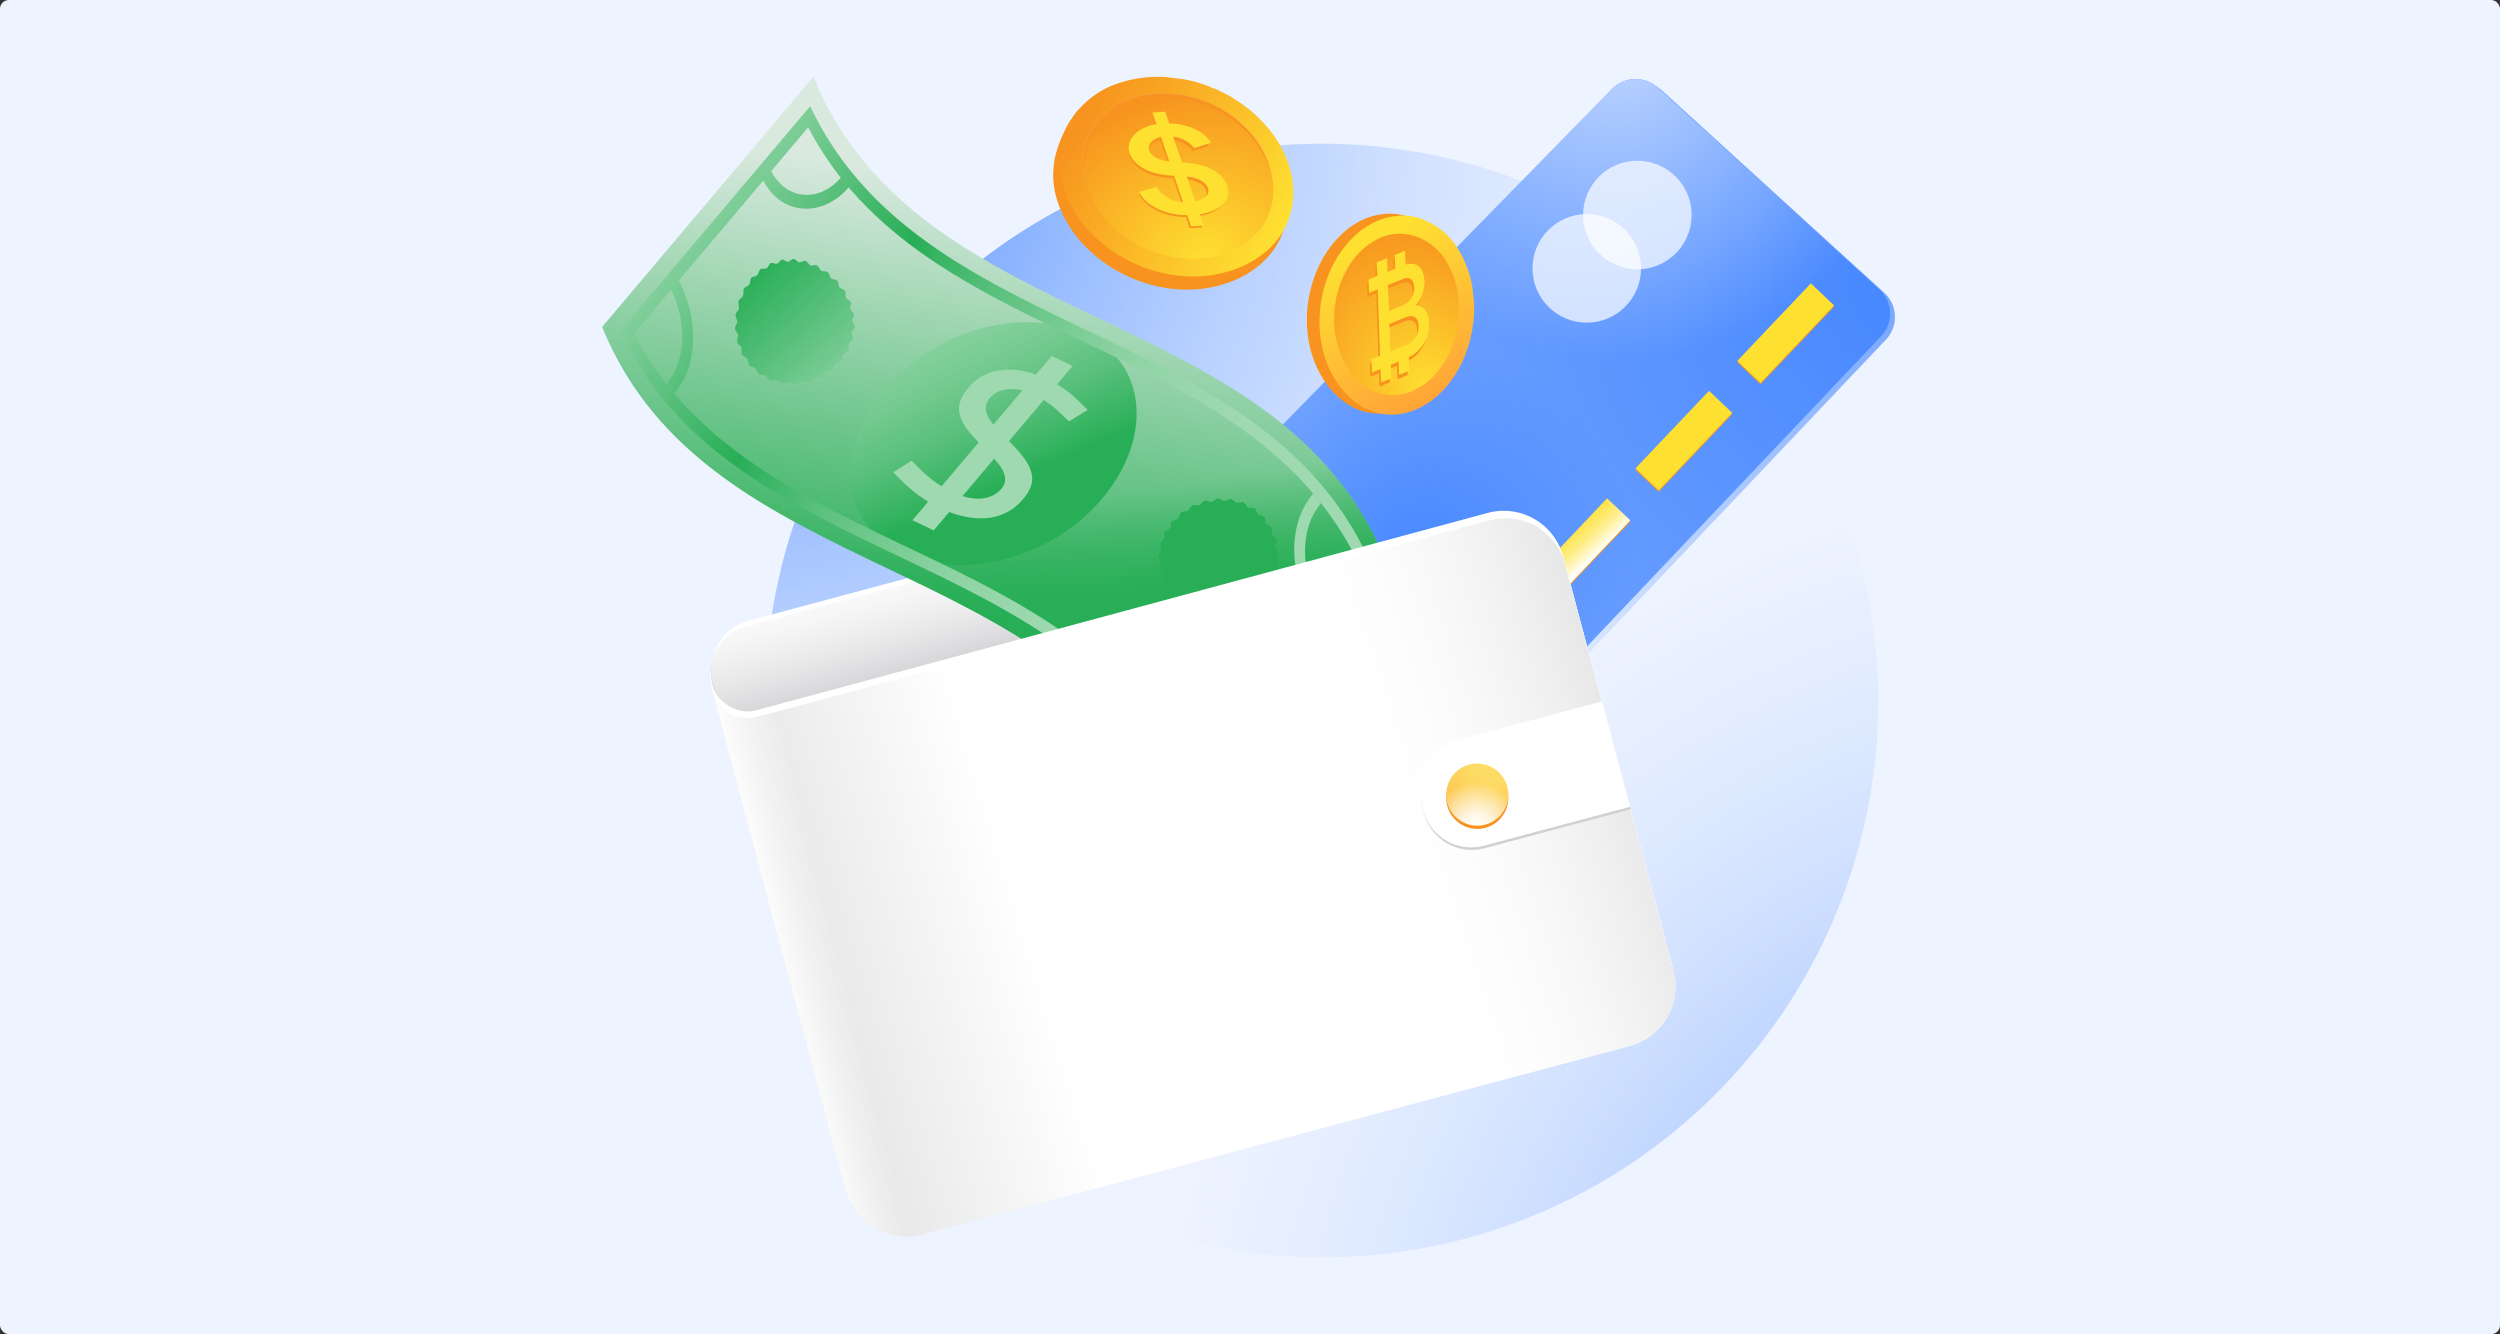 <svg xmlns="http://www.w3.org/2000/svg" width="847" height="452" fill="none" viewBox="0 0 847 452">
  <rect x="0" y="0" width="847" height="452" fill="#333333" stroke="none"/>
  <rect width="847" height="452" fill="#EDF3FF" rx="3"/>
  <path fill="url(#a)" d="M625.115 301.332a188.633 188.633 0 0 1-72.787 92.952 188.464 188.464 0 0 1-113.755 31.446 188.486 188.486 0 0 1-110.154-42.381 188.662 188.662 0 0 1-63.394-99.603 200.97 200.97 0 0 1-2.115-9.274 188.841 188.841 0 0 1 1.351-80.303 188.764 188.764 0 0 1 34.6-72.469 188.64 188.64 0 0 1 61.584-51.513 188.531 188.531 0 0 1 77.414-21.225c14.409-.77 28.859.138 43.058 2.707a163.85 163.85 0 0 1 8.345 1.697A188.452 188.452 0 0 1 561.207 86.7a188.564 188.564 0 0 1 51.88 59.987 188.696 188.696 0 0 1 12.028 154.644Z"/>
  <path fill="url(#b)" d="M270.445 173.322a188.645 188.645 0 0 1 72.793-92.936 188.473 188.473 0 0 1 113.749-31.439A188.489 188.489 0 0 1 567.134 91.32a188.671 188.671 0 0 1 63.402 99.588 199.545 199.545 0 0 1 2.105 9.274 188.66 188.66 0 0 1-4.04 90.793 188.585 188.585 0 0 1-46.019 78.355 188.418 188.418 0 0 1-77.306 47.714 188.34 188.34 0 0 1-90.633 5.989 163.059 163.059 0 0 1-8.335-1.697A188.444 188.444 0 0 1 334.345 388a188.565 188.565 0 0 1-51.892-60.001 188.707 188.707 0 0 1-12.008-154.677Z"/>
  <path fill="url(#c)" d="M273.722 164.886a188.625 188.625 0 0 1 77.158-89.341 188.455 188.455 0 0 1 223.114 21.662 188.675 188.675 0 0 1 58.552 102.517c.628 3.108 1.19 6.215 1.667 9.361a188.825 188.825 0 0 1-5.178 80.159 188.749 188.749 0 0 1-38.025 70.745 188.64 188.64 0 0 1-63.985 48.514 188.525 188.525 0 0 1-78.354 17.494 185.878 185.878 0 0 1-42.868-4.766 162.91 162.91 0 0 1-8.25-2.097 188.457 188.457 0 0 1-70.289-36.745 188.604 188.604 0 0 1-48.963-62.421 188.694 188.694 0 0 1-4.588-155.082h.009Z"/>
  <path fill="#E8E8E9" d="m511.306 301.304-34.561-129.717a17.634 17.634 0 0 0-8.205-10.738 17.62 17.62 0 0 0-13.391-1.777l-201.26 53.673a17.489 17.489 0 0 0-12.432 21.484l39.238 147.665 217.55-58.029a18.415 18.415 0 0 0 11.201-8.574 18.45 18.45 0 0 0 1.86-13.987Z"/>
  <path fill="#fff" d="m253.531 210.321 232.351-62.315a16.812 16.812 0 0 1 12.769 1.681 16.831 16.831 0 0 1 7.841 10.223l5.239 19.554-248.567 66.665a16.824 16.824 0 0 1-20.611-11.904l-.882-3.292a16.847 16.847 0 0 1 1.68-12.776 16.828 16.828 0 0 1 10.217-7.846l-.037.01Z"/>
  <path fill="url(#d)" d="m252.843 212.222 231.449-61.75a16.755 16.755 0 0 1 20.515 11.869l5.191 19.479-247.604 66.059a16.746 16.746 0 0 1-12.713-1.69 16.767 16.767 0 0 1-7.795-10.19l-.874-3.279a16.773 16.773 0 0 1 11.874-20.52l-.043.022Z"/>
  <path fill="url(#e)" d="M638.938 115.083 504.409 257a11.155 11.155 0 0 1-15.766.42l-76.019-72.155a11.166 11.166 0 0 1-.419-15.775L547.696 31.414a11.152 11.152 0 0 1 15.766-.42l75.057 68.314a11.151 11.151 0 0 1 3.477 7.801 11.156 11.156 0 0 1-3.058 7.974Z"/>
  <path fill="url(#f)" d="M637.299 113.93 502.77 255.847a11.15 11.15 0 0 1-15.766.419l-76.019-72.154a11.165 11.165 0 0 1-.419-15.775L546.048 30.261a11.152 11.152 0 0 1 15.766-.42l75.057 68.314a11.165 11.165 0 0 1 .428 15.775Z"/>
  <path fill="url(#g)" d="M637.299 113.93 502.77 255.847a11.15 11.15 0 0 1-15.766.419l-76.019-72.154a11.165 11.165 0 0 1-.419-15.775L546.048 30.261a11.152 11.152 0 0 1 15.766-.42l75.057 68.314a11.165 11.165 0 0 1 .428 15.775Z"/>
  <path fill="url(#h)" d="M637.299 113.93 502.77 255.847a11.15 11.15 0 0 1-15.766.419l-76.019-72.154a11.165 11.165 0 0 1-.419-15.775L546.048 30.261a11.152 11.152 0 0 1 15.766-.42l75.057 68.314a11.165 11.165 0 0 1 .428 15.775Z"/>
  <path fill="url(#i)" d="m544.486 169.289-24.92 26.285 7.865 7.465 24.92-26.285-7.865-7.465Z"/>
  <path fill="url(#j)" d="m579 132.869-24.921 26.285 7.865 7.465 24.921-26.284-7.865-7.466Z"/>
  <path fill="url(#k)" d="m613.523 96.463-24.92 26.285 7.865 7.465 24.92-26.285-7.865-7.465Z"/>
  <path fill="url(#l)" d="m544.481 168.825-24.92 26.284 7.865 7.465 24.92-26.284-7.865-7.465Z"/>
  <path fill="url(#m)" d="m579.011 132.411-24.92 26.285 7.865 7.465 24.92-26.284-7.865-7.466Z"/>
  <path fill="url(#n)" d="m613.518 95.999-24.92 26.284 7.865 7.465 24.92-26.284-7.865-7.465Z"/>
  <path fill="#fff" d="M537.598 109.316c10.154 0 18.386-8.236 18.386-18.396s-8.232-18.396-18.386-18.396-18.386 8.236-18.386 18.396 8.232 18.396 18.386 18.396Z" opacity=".7"/>
  <path fill="#fff" d="M554.736 91.244c10.154 0 18.385-8.236 18.385-18.396s-8.231-18.396-18.385-18.396c-10.154 0-18.386 8.236-18.386 18.396s8.232 18.396 18.386 18.396Z" opacity=".7"/>
  <path fill="url(#o)" d="m510.652 205.876-27.287 28.781 8.611 8.174 27.287-28.781-8.611-8.174Z"/>
  <path fill="#F7931E" d="m458.045 76.537.095-.076c.362-.235.724-.464 1.086-.686a24.137 24.137 0 0 1 2.991-1.554 21.486 21.486 0 0 1 6.983-1.716v-.057a20.225 20.225 0 0 1 8.107 1.039l.076.114a24.129 24.129 0 0 1 12.079 9.847c.286.438.562.896.829 1.353l.343.61.333.61a36.982 36.982 0 0 1 3.744 11.438l-.095-.143c.209 1.296.352 2.612.438 3.937l.067-.181c.194 2.86.111 5.733-.248 8.578v-.076c-.057.41-.105.82-.171 1.229v.229c-.077.489-.162.976-.258 1.459h-.066c-.086.476-.181.953-.286 1.42-.181.829-.4 1.658-.638 2.488h-.058a40.266 40.266 0 0 1-2.505 6.548l-.238.457a35.23 35.23 0 0 1-.448.858l-.314.572c-.276.496-.562.953-.858 1.477-9.316 15.013-26.273 18.845-37.58 6.253l-.077-.086a40.716 40.716 0 0 0-.857-.953c-.286-.305-.648-.819-.953-1.248-.304-.429-.638-.887-.952-1.344-.315-.458-.515-.82-.762-1.23-9.45-15.832-5.144-38.546 8.078-49.574.324-.267.648-.524.953-.772l.247-.19a94.5 94.5 0 0 0 .915-.63Z"/>
  <path fill="url(#p)" d="m462.398 77.176.095-.067c.362-.238.724-.477 1.086-.696.95-.577 1.936-1.09 2.954-1.534a21.37 21.37 0 0 1 6.973-1.716v-.057a20.155 20.155 0 0 1 8.097 1.01l.076.114a23.93 23.93 0 0 1 12.07 9.742c.286.438.552.886.819 1.344l.343.61c.114.2.219.4.324.61a36.493 36.493 0 0 1 3.715 11.438l-.095-.134c.2 1.287.343 2.583.429 3.908l.057-.181c.189 2.839.103 5.69-.257 8.512l-.058-.076c-.047.41-.104.81-.171 1.22v.229a36.99 36.99 0 0 1-.257 1.458h-.067c-.086.467-.19.953-.295 1.411h.047a37.1 37.1 0 0 1-.657 2.468h-.048a40.025 40.025 0 0 1-2.514 6.52l-.239.458c-.142.285-.295.571-.447.848l-.315.581c-.276.496-.562.953-.867 1.468-9.335 14.965-26.282 18.825-37.542 6.32l-.077-.086c-.285-.315-.562-.639-.847-.953-.286-.315-.648-.811-.953-1.239-.305-.429-.629-.887-.953-1.335-.323-.448-.505-.81-.752-1.22-9.383-15.756-5.049-38.394 8.192-49.393.324-.276.648-.524.953-.782l.248-.18.933-.62Z"/>
  <path fill="url(#q)" d="m464.284 82.447.077-.058c.295-.19.581-.38.876-.552a19.736 19.736 0 0 1 2.391-1.24 17.341 17.341 0 0 1 5.64-1.382 16.451 16.451 0 0 1 6.563.954h.057a19.595 19.595 0 0 1 9.812 7.873c.229.362.448.724.667 1.096l.276.495a29.742 29.742 0 0 1 3.296 9.78l-.076-.114c.171 1.051.289 2.11.353 3.174l.057-.143a35.97 35.97 0 0 1-.2 6.92v-.067c0 .334-.086.667-.134.953v.181c-.066.391-.133.791-.209 1.182h-.048c-.076.381-.152.763-.238 1.144a35.763 35.763 0 0 1-.524 2.011 32.875 32.875 0 0 1-2.029 5.29c-.057.124-.124.248-.19.372-.067.124-.239.458-.362.686l-.248.467c-.229.41-.457.801-.705 1.192-7.526 12.153-21.243 15.251-30.398 5.061a.471.471 0 0 0-.067-.067l-.686-.8a28.12 28.12 0 0 1-.781-1.011 18.366 18.366 0 0 1-.752-1.096c-.239-.371-.42-.648-.61-.953-7.621-12.83-4.182-31.226 6.516-40.138.267-.22.524-.429.79-.629l.201-.152.685-.43Z"/>
  <path fill="#F7931E" d="M482.06 96.725a11.887 11.887 0 0 1-2.972 8.14c3.439.124 4.42 3.346 4.516 5.843a12.17 12.17 0 0 1-7.621 12.096l-8.793 3.66-1.124-31.455 8.535-3.584c4.268-1.772 7.278.115 7.459 5.3Zm-3.477 1.983c-.086-2.412-1.295-3.87-4.277-2.631l-4.582 1.906.314 8.855 4.382-1.82a6.453 6.453 0 0 0 4.163-6.31Zm1.505 13.049c-.095-2.574-1.533-4.051-4.763-2.717l-5.153 2.145.343 9.369 5.372-2.24a6.667 6.667 0 0 0 4.201-6.557Z"/>
  <path fill="#F7931E" d="m465.932 90.358 3.468-1.44.324 9.075-3.468 1.44-.324-9.075Z"/>
  <path fill="#F7931E" d="m463.313 100.662-.162-4.537 6.411-2.679.162 4.547-6.411 2.669Zm8.707-12.839 3.467-1.44.324 9.074-3.467 1.44-.324-9.075Zm-4.64 43.178 3.468-1.449-.324-9.074-3.467 1.449.323 9.074Z"/>
  <path fill="#F7931E" d="m464.113 123.156.162 4.538 6.411-2.669-.162-4.547-6.411 2.678Zm9.355 5.31 3.467-1.44-.305-8.731-3.477 1.44.315 8.731Z"/>
  <path fill="#FEE031" d="M482.603 95.305a11.998 11.998 0 0 1-2.972 8.14c3.439.114 4.42 3.346 4.506 5.833a12.176 12.176 0 0 1-7.621 12.106l-8.793 3.66-1.114-31.455 8.497-3.536c4.258-1.83 7.307.067 7.497 5.252Zm-3.486 1.982c-.086-2.411-1.286-3.87-4.278-2.63l-4.582 1.906.324 8.855 4.373-1.83a6.437 6.437 0 0 0 4.163-6.3Zm1.505 13.049c-.086-2.573-1.524-4.06-4.763-2.716l-5.144 2.135.333 9.379 5.373-2.24a6.67 6.67 0 0 0 4.201-6.558Z"/>
  <path fill="#FEE031" d="m466.466 88.938 3.477-1.45.314 9.075-3.467 1.449-.324-9.074Z"/>
  <path fill="#FEE031" d="m463.846 99.232-.162-4.537 6.411-2.669.162 4.537-6.411 2.669Zm8.707-12.83 3.477-1.448.315 9.074-3.468 1.448-.324-9.074Zm-4.639 43.179 3.477-1.449-.324-9.074-3.477 1.449.324 9.074Z"/>
  <path fill="#FEE031" d="m464.646 121.727.162 4.537 6.421-2.669-.162-4.537-6.421 2.669Zm9.355 5.318 3.468-1.448-.305-8.722-3.468 1.439.305 8.731Z"/>
  <path fill="url(#r)" d="M469.352 189.869C433.4 101.386 311.541 114.521 275.589 26L204 110.756c35.942 88.521 157.811 75.3 193.753 163.859l71.599-84.746Z"/>
  <path fill="url(#s)" d="M469.352 189.869C433.4 101.386 311.541 114.521 275.589 26L204 110.756c35.942 88.521 157.811 75.3 193.753 163.859l71.599-84.746Z"/>
  <path fill="url(#t)" d="M427.694 204.7c.467-.553.334-1.773.734-2.364.4-.591 1.419-.658 1.772-1.296.352-.639 0-1.821.314-2.497.314-.677 1.267-1.011 1.496-1.726.228-.715-.305-1.773-.143-2.516.162-.744 1.067-1.306 1.162-2.068.095-.763-.619-1.63-.6-2.393.019-.762.81-1.535.762-2.297-.048-.763-.953-1.42-1.038-2.164-.086-.743.495-1.668.295-2.392-.2-.725-1.181-1.134-1.458-1.821-.276-.686.162-1.744-.181-2.392-.343-.648-1.4-.782-1.81-1.382-.409-.601-.2-1.706-.676-2.25-.476-.543-1.553-.419-2.086-.896-.534-.476-.572-1.601-1.143-2.011-.572-.41-1.639-.048-2.258-.381-.619-.334-.953-1.411-1.572-1.668-.619-.258-1.629.314-2.315.133-.686-.181-1.219-1.144-1.905-1.248-.686-.105-1.534.657-2.258.629-.724-.029-1.457-.849-2.191-.801-.733.048-1.372.953-2.096 1.077s-1.628-.524-2.343-.324c-.714.2-1.134 1.191-1.819 1.458-.686.267-1.734-.171-2.392.153-.657.324-.838 1.382-1.457 1.773-.619.391-1.743.171-2.324.619-.582.448-.496 1.497-1.02 2.002-.524.505-1.676.496-2.143 1.048-.467.553-.153 1.554-.543 2.136-.391.581-1.543.81-1.905 1.42-.362.61.209 1.544-.048 2.182-.257.639-1.324 1.078-1.505 1.735-.181.658.552 1.468.448 2.145-.105.677-1.058 1.296-1.086 1.982-.029.687.857 1.344.905 2.031.047.686-.753 1.468-.629 2.144.124.677 1.124 1.163 1.314 1.83.191.668-.419 1.592-.161 2.24.257.649 1.343.954 1.657 1.573.314.62-.076 1.649.305 2.25.381.6 1.496.676 1.905 1.248.41.572.248 1.649.734 2.173.486.525 1.571.391 2.105.877.533.487.572 1.611 1.124 2.031.553.419 1.6.095 2.191.457.591.362.848 1.497 1.458 1.802.609.305 1.562-.239 2.2 0 .638.238 1.077 1.315 1.724 1.496.648.181 1.458-.562 2.115-.457.658.104 1.267 1.077 1.905 1.115.639.038 1.306-.877 1.963-.953.657-.077 1.4.8 2.038.686.639-.114 1.115-1.172 1.744-1.373.628-.2 1.486.477 2.086.21.6-.267.886-1.43 1.467-1.782.581-.353 1.515.104 2.058-.305.543-.41.609-1.63 1.114-2.116.505-.487 1.553-.201 2.01-.782Z"/>
  <path fill="url(#u)" d="M285.03 122.356c.467-.553.162-1.563.552-2.145.391-.581 1.534-.8 1.858-1.41.324-.611-.2-1.554.057-2.193.257-.638 1.324-1.077 1.505-1.735.181-.657-.543-1.477-.438-2.154.105-.676 1.058-1.296 1.086-1.982.029-.687-.857-1.354-.895-2.04-.038-.686.743-1.468.628-2.145-.114-.676-1.114-1.182-1.295-1.906-.181-.724.409-1.582.152-2.23-.257-.649-1.333-.954-1.648-1.583-.314-.629.086-1.658-.295-2.259-.381-.6-1.486-.686-1.905-1.258-.42-.572-.248-1.658-.734-2.183-.486-.524-1.562-.4-2.096-.886-.533-.486-.562-1.62-1.114-2.04-.553-.42-1.601-.105-2.182-.476-.581-.372-.838-1.497-1.448-1.811-.609-.315-1.552.228-2.191 0-.638-.23-1.067-1.325-1.714-1.516-.648-.19-1.448.562-2.106.458-.657-.105-1.257-1.097-1.905-1.135-.648-.038-1.305.877-1.905.953-.6.077-1.391-.81-2.029-.695-.639.114-1.115 1.172-1.744 1.363-.628.19-1.476-.477-2.076-.21-.6.267-.886 1.43-1.467 1.773-.581.343-1.505-.115-2.048.305-.543.42-.667 1.592-1.182 2.097-.514.505-1.476.267-1.905.82-.429.552-.333 1.772-.743 2.363s-1.41.648-1.762 1.297c-.353.648 0 1.82-.324 2.507-.324.686-1.267.953-1.496 1.725-.228.772.295 1.773.133 2.516-.161.744-1.066 1.306-1.162 2.078-.095.772.61 1.639.581 2.402-.028.763-.8 1.535-.762 2.307.038.772.953 1.42 1.039 2.173.085.753-.505 1.677-.315 2.411.191.734 1.182 1.135 1.448 1.831.267.695-.162 1.744.172 2.392.333.648 1.391.801 1.8 1.401.41.601.2 1.716.667 2.259.467.543 1.543.429 2.077.953.533.525.562 1.611 1.133 2.011.572.401 1.629.067 2.249.401.619.333.905 1.411 1.562 1.677.657.267 1.619-.314 2.315-.124.695.191 1.21 1.154 1.905 1.259.695.105 1.534-.648 2.258-.62.724.029 1.457.858 2.181.81.724-.047 1.362-.953 2.086-1.077.724-.124 1.639.524 2.344.334.705-.191 1.133-1.192 1.819-1.459.686-.266 1.725.182 2.391-.152.667-.334.829-1.373 1.448-1.763.62-.391 1.744-.172 2.315-.62.572-.448.505-1.496 1.029-2.002.524-.505 1.648-.533 2.096-1.067Z"/>
  <path fill="url(#v)" d="M373.376 168.956c-17.147 20.341-47.155 28.023-67.96 18.358-20.805-9.665-22.787-35.124-5.44-55.655 17.148-20.341 47.155-28.023 67.951-18.349 20.796 9.675 22.787 35.115 5.449 55.646Z"/>
  <path fill="url(#w)" d="M346.617 169.118c4.763-5.624 4.125-10.275-2.687-17.481-.686-.734-1.39-1.468-2.086-2.202l11.775-13.926.695.468a35.26 35.26 0 0 1 4.611 3.679c1.035.991 2.07 1.992 3.105 3.002.048 0 .095.096.343 0l6.049-3.736s0-.067-.095-.21c-1.105-1.096-2.21-2.192-3.325-3.269a37.704 37.704 0 0 0-6.296-4.909l-.543-.343 5.125-6.081a.338.338 0 0 0 .076-.124.547.547 0 0 0-.124-.077l-6.811-3.259a.369.369 0 0 0-.162 0l-.105.104-5.173 6.12-.638-.2c-9.117-2.993-17.147-1.354-22.215 4.613-4.887 5.776-4.306 10.399 2.362 17.481l1.048 1.125L319 164.753l-.695-.448a38.02 38.02 0 0 1-6.116-4.909c-1.095-1.068-2.172-2.154-3.258-3.222h-.219l-6.021 3.813s0 .086.096.21l2.962 2.935a47.439 47.439 0 0 0 8.164 6.482l.543.343-5.22 6.176a.223.223 0 0 0-.067.124.298.298 0 0 0 .124.077l6.888 3.298a.338.338 0 0 0 .152.047.525.525 0 0 0 .133-.133l5.144-6.091.648.238c5.849 2.116 16.766 4.414 24.359-4.575Zm-10.041-25.249-.648-.858c-2.419-3.222-2.562-5.719-.505-8.207 2.058-2.488 5.716-3.488 9.898-2.764l1.086.191-9.831 11.638Zm-10.479 24.21 10.717-12.686c.219.257.439.514.667.762 3.334 3.813 3.925 6.901 1.839 9.379-2.706 3.203-7.059 4.185-12.289 2.793l-.934-.248Z"/>
  <path fill="url(#x)" d="m258.595 61.162 2.686-3.183c5.344 10.275 16.68 10.36 23.568 2.211a109.99 109.99 0 0 0 2.677 3.279c-8.345 9.875-22.434 10.151-28.931-2.307Zm187.428 141.26c-5.345-10.275-5.43-23.677 1.514-31.903a129.717 129.717 0 0 0-2.677-3.269c-8.449 9.999-8.011 25.879-1.514 38.346l2.677-3.174ZM229.978 95.038l-2.686 3.174c5.344 10.275 5.429 23.677-1.515 31.903a112.915 112.915 0 0 0 2.686 3.269c8.44-9.989 7.983-25.879 1.515-38.346Zm182.084 147.598 2.686-3.174c-6.497-12.467-20.586-12.191-28.931-2.307.915 1.068 1.81 2.158 2.686 3.27 6.878-8.15 18.215-8.064 23.559 2.211ZM273.818 43.138l-59.063 69.924c39.057 74.834 145.751 69.582 184.808 144.415l59.063-69.915c-39.067-74.843-145.77-69.581-184.808-144.424Zm125.04 221.583c-37.895-80.495-150.914-72.05-188.799-152.507 21.472-25.418 42.95-50.836 64.435-76.253 37.886 80.495 150.904 72.05 188.8 152.507l-64.436 76.253Z"/>
  <path fill="#fff" d="m312.18 415.77 239.355-63.863a20.881 20.881 0 0 0 12.682-9.713 20.904 20.904 0 0 0 2.112-15.841l-36.714-137.79a20.88 20.88 0 0 0-9.707-12.691 20.858 20.858 0 0 0-15.833-2.102s-238.679 64.443-248.081 66.931c-5.973 1.573-12.679-2.707-14.289-7.454a15.625 15.625 0 0 1-.829-5.442l-.476-.057.533 4.842 44.773 167.834a21.663 21.663 0 0 0 10.064 13.152 21.646 21.646 0 0 0 16.41 2.194Z"/>
  <path fill="url(#y)" d="m312.799 418.267 239.355-63.862a20.875 20.875 0 0 0 12.684-9.713 20.866 20.866 0 0 0 2.625-7.712 20.873 20.873 0 0 0-.524-8.13l-36.714-137.799a20.889 20.889 0 0 0-9.711-12.684 20.87 20.87 0 0 0-15.829-2.11s-239.222 64.32-248.634 66.722c-10.307 2.66-14.213-7.177-14.213-7.177l44.468 167.09a21.668 21.668 0 0 0 10.062 13.182 21.644 21.644 0 0 0 16.431 2.193Z"/>
  <path fill="url(#z)" d="m312.799 418.267 239.355-63.862a20.875 20.875 0 0 0 12.684-9.713 20.866 20.866 0 0 0 2.625-7.712 20.873 20.873 0 0 0-.524-8.13l-36.714-137.799a20.889 20.889 0 0 0-9.711-12.684 20.87 20.87 0 0 0-15.829-2.11s-239.222 64.32-248.634 66.722c-10.307 2.66-14.213-7.177-14.213-7.177l44.468 167.09a21.668 21.668 0 0 0 10.062 13.182 21.644 21.644 0 0 0 16.431 2.193Z"/>
  <path fill="url(#A)" d="m312.799 418.267 239.355-63.862a20.875 20.875 0 0 0 12.684-9.713 20.866 20.866 0 0 0 2.625-7.712 20.873 20.873 0 0 0-.524-8.13l-36.714-137.799a20.889 20.889 0 0 0-9.711-12.684 20.87 20.87 0 0 0-15.829-2.11s-239.222 64.32-248.634 66.722c-10.307 2.66-14.213-7.177-14.213-7.177l44.468 167.09a21.668 21.668 0 0 0 10.062 13.182 21.644 21.644 0 0 0 16.431 2.193Z"/>
  <path fill="#D0D1D3" d="m493.466 251.724 49.548-13.22 9.506 35.67-49.548 13.22a16.754 16.754 0 0 1-20.508-11.881l-.879-3.297a16.762 16.762 0 0 1 11.874-20.52l.007.028Z"/>
  <path fill="#fff" d="m493.25 250.856 49.595-13.231 9.505 35.67-49.594 13.231a16.746 16.746 0 0 1-12.713-1.69 16.767 16.767 0 0 1-7.795-10.19l-.874-3.279a16.762 16.762 0 0 1 11.874-20.52l.002.009Z"/>
  <path fill="url(#B)" d="M500.503 280.839c5.808 0 10.517-4.711 10.517-10.523 0-5.811-4.709-10.523-10.517-10.523s-10.517 4.712-10.517 10.523c0 5.812 4.709 10.523 10.517 10.523Z"/>
  <path fill="url(#C)" d="M500.503 279.724c5.808 0 10.517-4.711 10.517-10.523 0-5.812-4.709-10.523-10.517-10.523s-10.517 4.711-10.517 10.523c0 5.812 4.709 10.523 10.517 10.523Z"/>
  <path fill="url(#D)" d="M500.503 279.724c5.808 0 10.517-4.711 10.517-10.523 0-5.812-4.709-10.523-10.517-10.523s-10.517 4.711-10.517 10.523c0 5.812 4.709 10.523 10.517 10.523Z"/>
  <path fill="#fff" d="M384.102 46.102a5.999 5.999 0 0 0-1.905 7.187 8.899 8.899 0 0 0 1.982 2.955c1.409 1.487 2.857 2.964 4.239 4.46.21.214.349.487.4.782.209 1.65.371 3.308.543 4.967a1.962 1.962 0 0 0 1.276 1.62 2.555 2.555 0 0 0 2.296 0c6.605-3.177 13.21-6.38 19.815-9.608.724-.353 1.114-.839.952-1.554a2.307 2.307 0 0 0-1.657-1.43 492.763 492.763 0 0 1-6.288-2.182 2.304 2.304 0 0 1-.828-.515c-1.458-1.496-2.858-3.021-4.344-4.527a13.885 13.885 0 0 0-12.537-3.813.886.886 0 0 1-1.067-.324c-.3-.36-.618-.703-.952-1.03a2.698 2.698 0 0 0-2.906-.629 1.267 1.267 0 0 0-.381 2.164c.41.524.896 1 1.362 1.477Zm23.949 17.052-7.173 3.48a5.619 5.619 0 0 0 3.744 1.734c1.905.162 3.324-.41 4.077-1.649.753-1.239.391-2.325-.648-3.564Z"/>
  <path fill="#F7931E" d="M358.591 69.15a1.24 1.24 0 0 1-.047-.134 20.182 20.182 0 0 1-.486-1.515 29.921 29.921 0 0 1-.905-4.022 27.688 27.688 0 0 1 .095-8.97h-.086a43.237 43.237 0 0 1 4.659-12.276l1.743-2.679c3.315-5.271 5.887-4.137 12.384-6.586.591-.22 1.2-.43 1.81-.62l.81-.248.809-.219a42.951 42.951 0 0 1 14.452-1.277l-.191.076a46.36 46.36 0 0 1 4.697.591l-.191-.133a50.187 50.187 0 0 1 9.869 2.735h-.105c.458.181.953.362 1.382.563h.266l1.629.724v.095a33.79 33.79 0 0 1 1.553.763v-.057a41.8 41.8 0 0 1 2.696 1.496v.067a47.489 47.489 0 0 1 6.868 4.918c.162.134.305.286.458.42.152.133.581.524.867.79.285.268.39.353.571.544.496.477.953.953 1.458 1.468 14.841 15.689 14.241 37.345-3.773 47.496l-.114.067c-.467.257-.953.505-1.41.753-.457.248-1.143.553-1.734.82-.59.267-1.229.514-1.848.743a43.43 43.43 0 0 1-1.648.572h-.047c-21.244 6.949-46.403-4.766-55.252-23.963-.21-.463-.41-.93-.601-1.4-.057-.125-.095-.239-.142-.353-.191-.41-.353-.83-.496-1.25Z"/>
  <path fill="url(#E)" d="m360.62 64.69-.057-.134a31.526 31.526 0 0 1-.476-1.516 29.925 29.925 0 0 1-.905-4.022 27.716 27.716 0 0 1 .095-8.97h-.086a26.276 26.276 0 0 1 3.63-9.531l.152-.067a30.042 30.042 0 0 1 15.033-11.924c.6-.22 1.209-.429 1.819-.62l.81-.238c.267-.086.543-.152.819-.229a42.844 42.844 0 0 1 14.442-1.277l-.191.076a49.4 49.4 0 0 1 4.697.591l-.191-.133a50.194 50.194 0 0 1 9.869 2.735l-.104.048c.457.172.952.362 1.381.553h.267c.543.238 1.086.477 1.629.734v.086c.523.247 1.038.495 1.552.762v-.057a41.8 41.8 0 0 1 2.696 1.497v.076a48.196 48.196 0 0 1 6.869 4.908l.457.42c.295.257.581.524.867.791l.581.543c.495.477.952.953 1.448 1.468 14.804 15.594 14.194 37.25-3.801 47.44l-.133.066c-.458.257-.953.515-1.401.753-.448.238-1.143.563-1.743.82-.6.257-1.219.515-1.839.743a43.43 43.43 0 0 1-1.648.572h-.047c-21.244 6.949-46.402-4.766-55.252-23.953l-.62-1.391a5.647 5.647 0 0 1-.133-.353c-.181-.42-.343-.848-.486-1.268Z"/>
  <path fill="url(#F)" d="M368.308 62.964v-.114c-.143-.4-.276-.81-.391-1.22a26.178 26.178 0 0 1-.733-3.25 22.547 22.547 0 0 1 .076-7.254h-.067a21.228 21.228 0 0 1 2.934-7.73h.124a24.25 24.25 0 0 1 12.137-9.685c.476-.18.952-.352 1.467-.505l.657-.2.657-.181a34.78 34.78 0 0 1 11.689-1.02l-.152.057c1.257.095 2.534.257 3.81.477l-.162-.105a41.266 41.266 0 0 1 7.983 2.211h-.086l1.115.448h.229c.438.19.876.381 1.305.591v.067l1.257.62v-.048c.734.38 1.467.781 2.182 1.21v.057a39.184 39.184 0 0 1 5.544 3.975l.371.334.696.638.467.439c.4.39.79.781 1.171 1.191 12.003 12.62 11.489 30.206-3.077 38.422l-.105.058c-.362.2-.743.41-1.124.6-.381.19-.952.458-1.409.667-.458.21-.953.41-1.496.6-.543.192-.877.315-1.324.468h-.048c-17.147 5.624-37.533-3.813-44.706-19.378-.172-.381-.334-.763-.496-1.134l-.114-.296c-.133-.324-.257-.667-.381-1.01Z"/>
  <path fill="#F7931E" d="M368.308 62.964v-.114c-.143-.4-.276-.81-.391-1.22a26.178 26.178 0 0 1-.733-3.25 22.547 22.547 0 0 1 .076-7.254h-.067a21.228 21.228 0 0 1 2.934-7.73h.124a24.25 24.25 0 0 1 12.137-9.685c.476-.18.952-.352 1.467-.505l.657-.2.657-.181a34.78 34.78 0 0 1 11.689-1.02l-.152.057c1.257.095 2.534.257 3.81.477l-.162-.105a41.266 41.266 0 0 1 7.983 2.211h-.086l1.115.448h.229c.438.19.876.381 1.305.591v.067l1.257.62v-.048c.734.38 1.467.781 2.182 1.21v.057a39.184 39.184 0 0 1 5.544 3.975l.371.334.696.638.467.439c.4.39.79.781 1.171 1.191 12.003 12.62 11.489 30.206-3.077 38.422l-.105.058c-.362.2-.743.41-1.124.6-.381.19-.952.458-1.409.667-.458.21-.953.41-1.496.6-.543.192-.877.315-1.324.468h-.048c-17.147 5.624-37.533-3.813-44.706-19.378-.172-.381-.334-.763-.496-1.134l-.114-.296c-.133-.324-.257-.667-.381-1.01Z"/>
  <path fill="url(#G)" d="M368.641 64.213v-.115a22.25 22.25 0 0 1-.39-1.22 24.233 24.233 0 0 1-.734-3.26 22.352 22.352 0 0 1 .076-7.263h-.066a21.271 21.271 0 0 1 2.934-7.73l.124-.048a24.288 24.288 0 0 1 12.165-9.646c.476-.181.952-.343 1.467-.495.209-.077.438-.134.657-.2l.657-.182a34.546 34.546 0 0 1 11.689-1.03l-.162.058c1.267.095 2.534.257 3.81.477l-.152-.105a40.784 40.784 0 0 1 7.983 2.211h-.086c.372.143.743.286 1.115.448h.219c.448.19.876.39 1.315.591v.076l1.267.61a41.95 41.95 0 0 1 2.181 1.21v.058a37.713 37.713 0 0 1 5.592 3.994c.133.105.248.229.371.343.124.114.467.42.696.629l.476.438c.4.391.791.792 1.172 1.192 11.87 12.62 11.384 30.168-3.182 38.375l-.105.057-1.124.61c-.467.228-.952.448-1.41.657-.457.21-.952.42-1.495.61-.543.191-.886.315-1.324.458h-.048c-17.147 5.624-37.533-3.813-44.706-19.378-.172-.381-.334-.763-.496-1.144l-.114-.286c-.153-.324-.248-.657-.372-1Z"/>
  <path fill="#F7931E" d="m406.013 73.239 1.276 3.813-4.21.276-1.286-3.813c-8.384-.076-14.109-3.917-15.938-7.749l5.868-1.62a11.015 11.015 0 0 0 8.736 5.09l-3.02-8.836-1.553-.134c-7.097-.581-11.812-3.517-13.136-7.415-1.515-4.48 2.429-8.579 8.811-9.627l-1.324-3.899 4.211-.276 1.343 3.936c7.621.163 12.098 3.575 13.88 6.434l-5.564 1.773a10.353 10.353 0 0 0-6.963-3.813l2.905 8.579 1.058.086c7.621.629 12.546 3.47 14.041 7.873 1.343 3.898-1.581 8.16-9.135 9.322Zm-16.862-21.246c.572 1.677 3.077 3.355 6.497 3.593h.124l-2.753-8.102c-2.915.725-4.487 2.593-3.839 4.509h-.029Zm19.472 12.591c-.705-2.278-3.563-3.517-6.945-3.88l2.81 8.274c3.011-.648 4.878-2.297 4.163-4.394h-.028Z"/>
  <path fill="#FEE031" d="m406.546 72.59 1.305 3.814-4.315.295-1.305-3.813c-8.574 0-14.432-3.946-16.309-7.844l5.954-1.678a11.203 11.203 0 0 0 8.926 5.157l-3.039-8.989-1.591-.085c-7.268-.582-12.089-3.556-13.441-7.52-1.544-4.557 2.515-8.741 9.049-9.828l-1.343-3.965 4.316-.296 1.362 4.004c7.83.143 12.384 3.612 14.194 6.52l-5.716 1.82a10.467 10.467 0 0 0-7.125-3.889l2.962 8.712 1.077.086c7.83.62 12.841 3.498 14.356 7.978 1.4 4.003-1.601 8.32-9.317 9.522Zm-17.204-21.598c.581 1.716 3.143 3.412 6.668 3.65h.114l-2.791-8.254c-3.039.753-4.658 2.66-3.991 4.604Zm19.9 12.773c-.791-2.336-3.639-3.575-7.126-3.928l2.858 8.446c3.087-.696 5.002-2.374 4.268-4.518Z"/>
  <defs>
    <linearGradient id="d" x1="376.614" x2="363.368" y1="211.372" y2="162.84" gradientUnits="userSpaceOnUse">
      <stop stop-color="#D0D1D3"/>
      <stop offset="1" stop-color="#fff" stop-opacity="0"/>
    </linearGradient>
    <linearGradient id="e" x1="450.611" x2="600.596" y1="221.414" y2="63.398" gradientUnits="userSpaceOnUse">
      <stop stop-color="#fff"/>
      <stop offset="1" stop-color="#77A7FF"/>
    </linearGradient>
    <linearGradient id="l" x1="529.243" x2="539.681" y1="178.454" y2="189.648" gradientUnits="userSpaceOnUse">
      <stop stop-color="#FEE031"/>
      <stop offset=".11" stop-color="#FEE137"/>
      <stop offset=".25" stop-color="#FEE449"/>
      <stop offset=".41" stop-color="#FEE865"/>
      <stop offset=".6" stop-color="#FEEE8D"/>
      <stop offset=".79" stop-color="#FFF6C0"/>
      <stop offset="1" stop-color="#fff"/>
    </linearGradient>
    <linearGradient id="m" x1="20821.9" x2="20883.5" y1="1695.29" y2="1916.05" gradientUnits="userSpaceOnUse">
      <stop stop-color="#FEE031"/>
      <stop offset=".11" stop-color="#FEE137"/>
      <stop offset=".25" stop-color="#FEE449"/>
      <stop offset=".41" stop-color="#FEE865"/>
      <stop offset=".6" stop-color="#FEEE8D"/>
      <stop offset=".79" stop-color="#FFF6C0"/>
      <stop offset="1" stop-color="#fff"/>
    </linearGradient>
    <linearGradient id="n" x1="22248.6" x2="22310.3" y1="1270.21" y2="1491.13" gradientUnits="userSpaceOnUse">
      <stop stop-color="#FEE031"/>
      <stop offset=".11" stop-color="#FEE137"/>
      <stop offset=".25" stop-color="#FEE449"/>
      <stop offset=".41" stop-color="#FEE865"/>
      <stop offset=".6" stop-color="#FEEE8D"/>
      <stop offset=".79" stop-color="#FFF6C0"/>
      <stop offset="1" stop-color="#fff"/>
    </linearGradient>
    <linearGradient id="p" x1="450.786" x2="477.96" y1="89.472" y2="140.453" gradientUnits="userSpaceOnUse">
      <stop stop-color="#FEE031"/>
      <stop offset="1" stop-color="#FFA338"/>
    </linearGradient>
    <linearGradient id="r" x1="326.04" x2="351.981" y1="219.121" y2="51.368" gradientUnits="userSpaceOnUse">
      <stop offset=".05" stop-color="#27AE56"/>
      <stop offset=".92" stop-color="#D9E9DE"/>
    </linearGradient>
    <linearGradient id="s" x1="346.931" x2="340.045" y1="212.888" y2="170.931" gradientUnits="userSpaceOnUse">
      <stop offset=".05" stop-color="#27AE56"/>
      <stop offset=".92" stop-color="#27AE56" stop-opacity="0"/>
    </linearGradient>
    <linearGradient id="t" x1="424.541" x2="349.714" y1="209.695" y2="76.059" gradientUnits="userSpaceOnUse">
      <stop stop-color="#27AE56"/>
      <stop offset="1" stop-color="#27AE56"/>
    </linearGradient>
    <linearGradient id="u" x1="253.089" x2="296.402" y1="92.817" y2="138.916" gradientUnits="userSpaceOnUse">
      <stop stop-color="#27AE56"/>
      <stop offset="1" stop-color="#9ED9B0"/>
    </linearGradient>
    <linearGradient id="v" x1="305.454" x2="342.594" y1="79.816" y2="163.574" gradientUnits="userSpaceOnUse">
      <stop stop-color="#9ED9B0"/>
      <stop offset=".17" stop-color="#9AD7AD"/>
      <stop offset=".36" stop-color="#8DD3A3"/>
      <stop offset=".55" stop-color="#77CB92"/>
      <stop offset=".75" stop-color="#59C07C"/>
      <stop offset=".95" stop-color="#32B25E"/>
      <stop offset="1" stop-color="#27AE56"/>
    </linearGradient>
    <linearGradient id="w" x1="21586.3" x2="21241.6" y1="12599.1" y2="8411.78" gradientUnits="userSpaceOnUse">
      <stop stop-color="#27AE56"/>
      <stop offset="1" stop-color="#9ED9B0"/>
    </linearGradient>
    <linearGradient id="x" x1="385.036" x2="231.461" y1="189.411" y2="65.385" gradientUnits="userSpaceOnUse">
      <stop stop-color="#9ED9B0"/>
      <stop offset=".11" stop-color="#9AD7AD"/>
      <stop offset=".23" stop-color="#8DD3A3"/>
      <stop offset=".35" stop-color="#77CB92"/>
      <stop offset=".48" stop-color="#59C07C"/>
      <stop offset=".61" stop-color="#32B25E"/>
      <stop offset=".64" stop-color="#27AE56"/>
      <stop offset="1" stop-color="#96D6AA"/>
    </linearGradient>
    <linearGradient id="y" x1="347.426" x2="210.312" y1="310.168" y2="351.721" gradientUnits="userSpaceOnUse">
      <stop stop-color="#fff"/>
      <stop offset="1" stop-color="#D0D1D3"/>
    </linearGradient>
    <linearGradient id="z" x1="263.491" x2="284.707" y1="330.499" y2="325.196" gradientUnits="userSpaceOnUse">
      <stop stop-color="#fff"/>
      <stop offset="1" stop-color="#fff" stop-opacity="0"/>
    </linearGradient>
    <linearGradient id="A" x1="545.695" x2="462.541" y1="246.068" y2="273.481" gradientUnits="userSpaceOnUse">
      <stop stop-color="#E8E8E9"/>
      <stop offset="1" stop-color="#fff" stop-opacity="0"/>
    </linearGradient>
    <linearGradient id="E" x1="369.813" x2="436.993" y1="33.235" y2="73.234" gradientUnits="userSpaceOnUse">
      <stop stop-color="#F7931E"/>
      <stop offset="1" stop-color="#FEE031"/>
    </linearGradient>
    <linearGradient id="F" x1="458.269" x2="356.351" y1="42.913" y2="70.457" gradientUnits="userSpaceOnUse">
      <stop offset=".22" stop-color="#F86E80"/>
      <stop offset="1" stop-color="#FFD4D8"/>
    </linearGradient>
    <radialGradient id="a" cx="0" cy="0" r="1" gradientTransform="matrix(208.834 252.409 -252.381 208.811 253.536 48.38)" gradientUnits="userSpaceOnUse">
      <stop stop-color="#77A7FF"/>
      <stop offset=".03" stop-color="#4687FF"/>
      <stop offset="1" stop-color="#BDD4FF" stop-opacity="0"/>
    </radialGradient>
    <radialGradient id="b" cx="0" cy="0" r="1" gradientTransform="matrix(-208.833 -252.409 252.381 -208.81 717.91 490.508)" gradientUnits="userSpaceOnUse">
      <stop stop-color="#4687FF"/>
      <stop offset="1" stop-color="#BDD4FF" stop-opacity="0"/>
    </radialGradient>
    <radialGradient id="c" cx="0" cy="0" r="1" gradientTransform="rotate(-49.653 -6456482.806 -24114170.46) scale(134879 134863)" gradientUnits="userSpaceOnUse">
      <stop stop-color="#4687FF"/>
      <stop offset="1" stop-color="#BDD4FF" stop-opacity="0"/>
    </radialGradient>
    <radialGradient id="f" cx="0" cy="0" r="1" gradientTransform="matrix(153.002 -161.965 168.797 159.456 645.948 97.593)" gradientUnits="userSpaceOnUse">
      <stop stop-color="#4687FF"/>
      <stop offset="1" stop-color="#77A7FF"/>
    </radialGradient>
    <radialGradient id="g" cx="0" cy="0" r="1" gradientTransform="matrix(104.321 0 0 104.381 547.715 17.593)" gradientUnits="userSpaceOnUse">
      <stop stop-color="#BDD4FF"/>
      <stop offset="1" stop-color="#BDD4FF" stop-opacity="0"/>
    </radialGradient>
    <radialGradient id="h" cx="0" cy="0" r="1" gradientTransform="matrix(74.038 0 0 74.08 480.26 190.021)" gradientUnits="userSpaceOnUse">
      <stop stop-color="#4687FF"/>
      <stop offset="1" stop-color="#4687FF" stop-opacity="0"/>
    </radialGradient>
    <radialGradient id="i" cx="0" cy="0" r="1" gradientTransform="matrix(23.911 0 0 23.924 593.831 142.414)" gradientUnits="userSpaceOnUse">
      <stop stop-color="#FEE031"/>
      <stop offset=".2" stop-color="#FDDA2F"/>
      <stop offset=".47" stop-color="#FCC82B"/>
      <stop offset=".78" stop-color="#F9AC24"/>
      <stop offset="1" stop-color="#F7931E"/>
    </radialGradient>
    <radialGradient id="j" cx="0" cy="0" r="1" gradientTransform="matrix(908.848 0 0 272.261 21884.2 1674.26)" gradientUnits="userSpaceOnUse">
      <stop stop-color="#FEE031"/>
      <stop offset=".2" stop-color="#FDDA2F"/>
      <stop offset=".47" stop-color="#FCC82B"/>
      <stop offset=".78" stop-color="#F9AC24"/>
      <stop offset="1" stop-color="#F7931E"/>
    </radialGradient>
    <radialGradient id="k" cx="0" cy="0" r="1" gradientTransform="matrix(908.848 0 0 272.261 21918.8 1637.85)" gradientUnits="userSpaceOnUse">
      <stop stop-color="#FEE031"/>
      <stop offset=".2" stop-color="#FDDA2F"/>
      <stop offset=".47" stop-color="#FCC82B"/>
      <stop offset=".78" stop-color="#F9AC24"/>
      <stop offset="1" stop-color="#F7931E"/>
    </radialGradient>
    <radialGradient id="o" cx="0" cy="0" r="1" gradientTransform="matrix(15162.2 0 0 4541.81 25743.7 2722.31)" gradientUnits="userSpaceOnUse">
      <stop stop-color="#FEE031"/>
      <stop offset=".2" stop-color="#FDDA2F"/>
      <stop offset=".47" stop-color="#FCC82B"/>
      <stop offset=".78" stop-color="#F9AC24"/>
      <stop offset="1" stop-color="#F7931E"/>
    </radialGradient>
    <radialGradient id="q" cx="0" cy="0" r="1" gradientTransform="matrix(-22.863 -52.901 41.017 -17.727 483.651 132.364)" gradientUnits="userSpaceOnUse">
      <stop stop-color="#FEE031"/>
      <stop offset="1" stop-color="#F7931E"/>
    </radialGradient>
    <radialGradient id="B" cx="0" cy="0" r="1" gradientTransform="matrix(232.424 0 0 232.558 10821.6 6052.27)" gradientUnits="userSpaceOnUse">
      <stop stop-color="#FEE031"/>
      <stop offset=".2" stop-color="#FDDA2F"/>
      <stop offset=".47" stop-color="#FCC82B"/>
      <stop offset=".78" stop-color="#F9AC24"/>
      <stop offset="1" stop-color="#F7931E"/>
    </radialGradient>
    <radialGradient id="C" cx="0" cy="0" r="1" gradientTransform="matrix(42.258 0 0 42.283 505.38 256.924)" gradientUnits="userSpaceOnUse">
      <stop stop-color="#FEE06A"/>
      <stop offset=".2" stop-color="#FDDA64"/>
      <stop offset=".47" stop-color="#FCC853"/>
      <stop offset=".78" stop-color="#F9AC37"/>
      <stop offset="1" stop-color="#F7931E"/>
    </radialGradient>
    <radialGradient id="D" cx="0" cy="0" r="1" gradientTransform="matrix(15.337 0 0 15.346 500.17 280.525)" gradientUnits="userSpaceOnUse">
      <stop stop-color="#fff"/>
      <stop offset=".09" stop-color="#fff" stop-opacity=".98"/>
      <stop offset=".22" stop-color="#fff" stop-opacity=".91"/>
      <stop offset=".36" stop-color="#fff" stop-opacity=".8"/>
      <stop offset=".52" stop-color="#fff" stop-opacity=".64"/>
      <stop offset=".69" stop-color="#fff" stop-opacity=".44"/>
      <stop offset=".87" stop-color="#fff" stop-opacity=".2"/>
      <stop offset="1" stop-color="#fff" stop-opacity="0"/>
    </radialGradient>
    <radialGradient id="G" cx="0" cy="0" r="1" gradientTransform="matrix(-16.194 -55.284 64.758 -18.97 407.918 88.042)" gradientUnits="userSpaceOnUse">
      <stop stop-color="#FEE031"/>
      <stop offset="1" stop-color="#F7931E"/>
    </radialGradient>
  </defs>
</svg>
